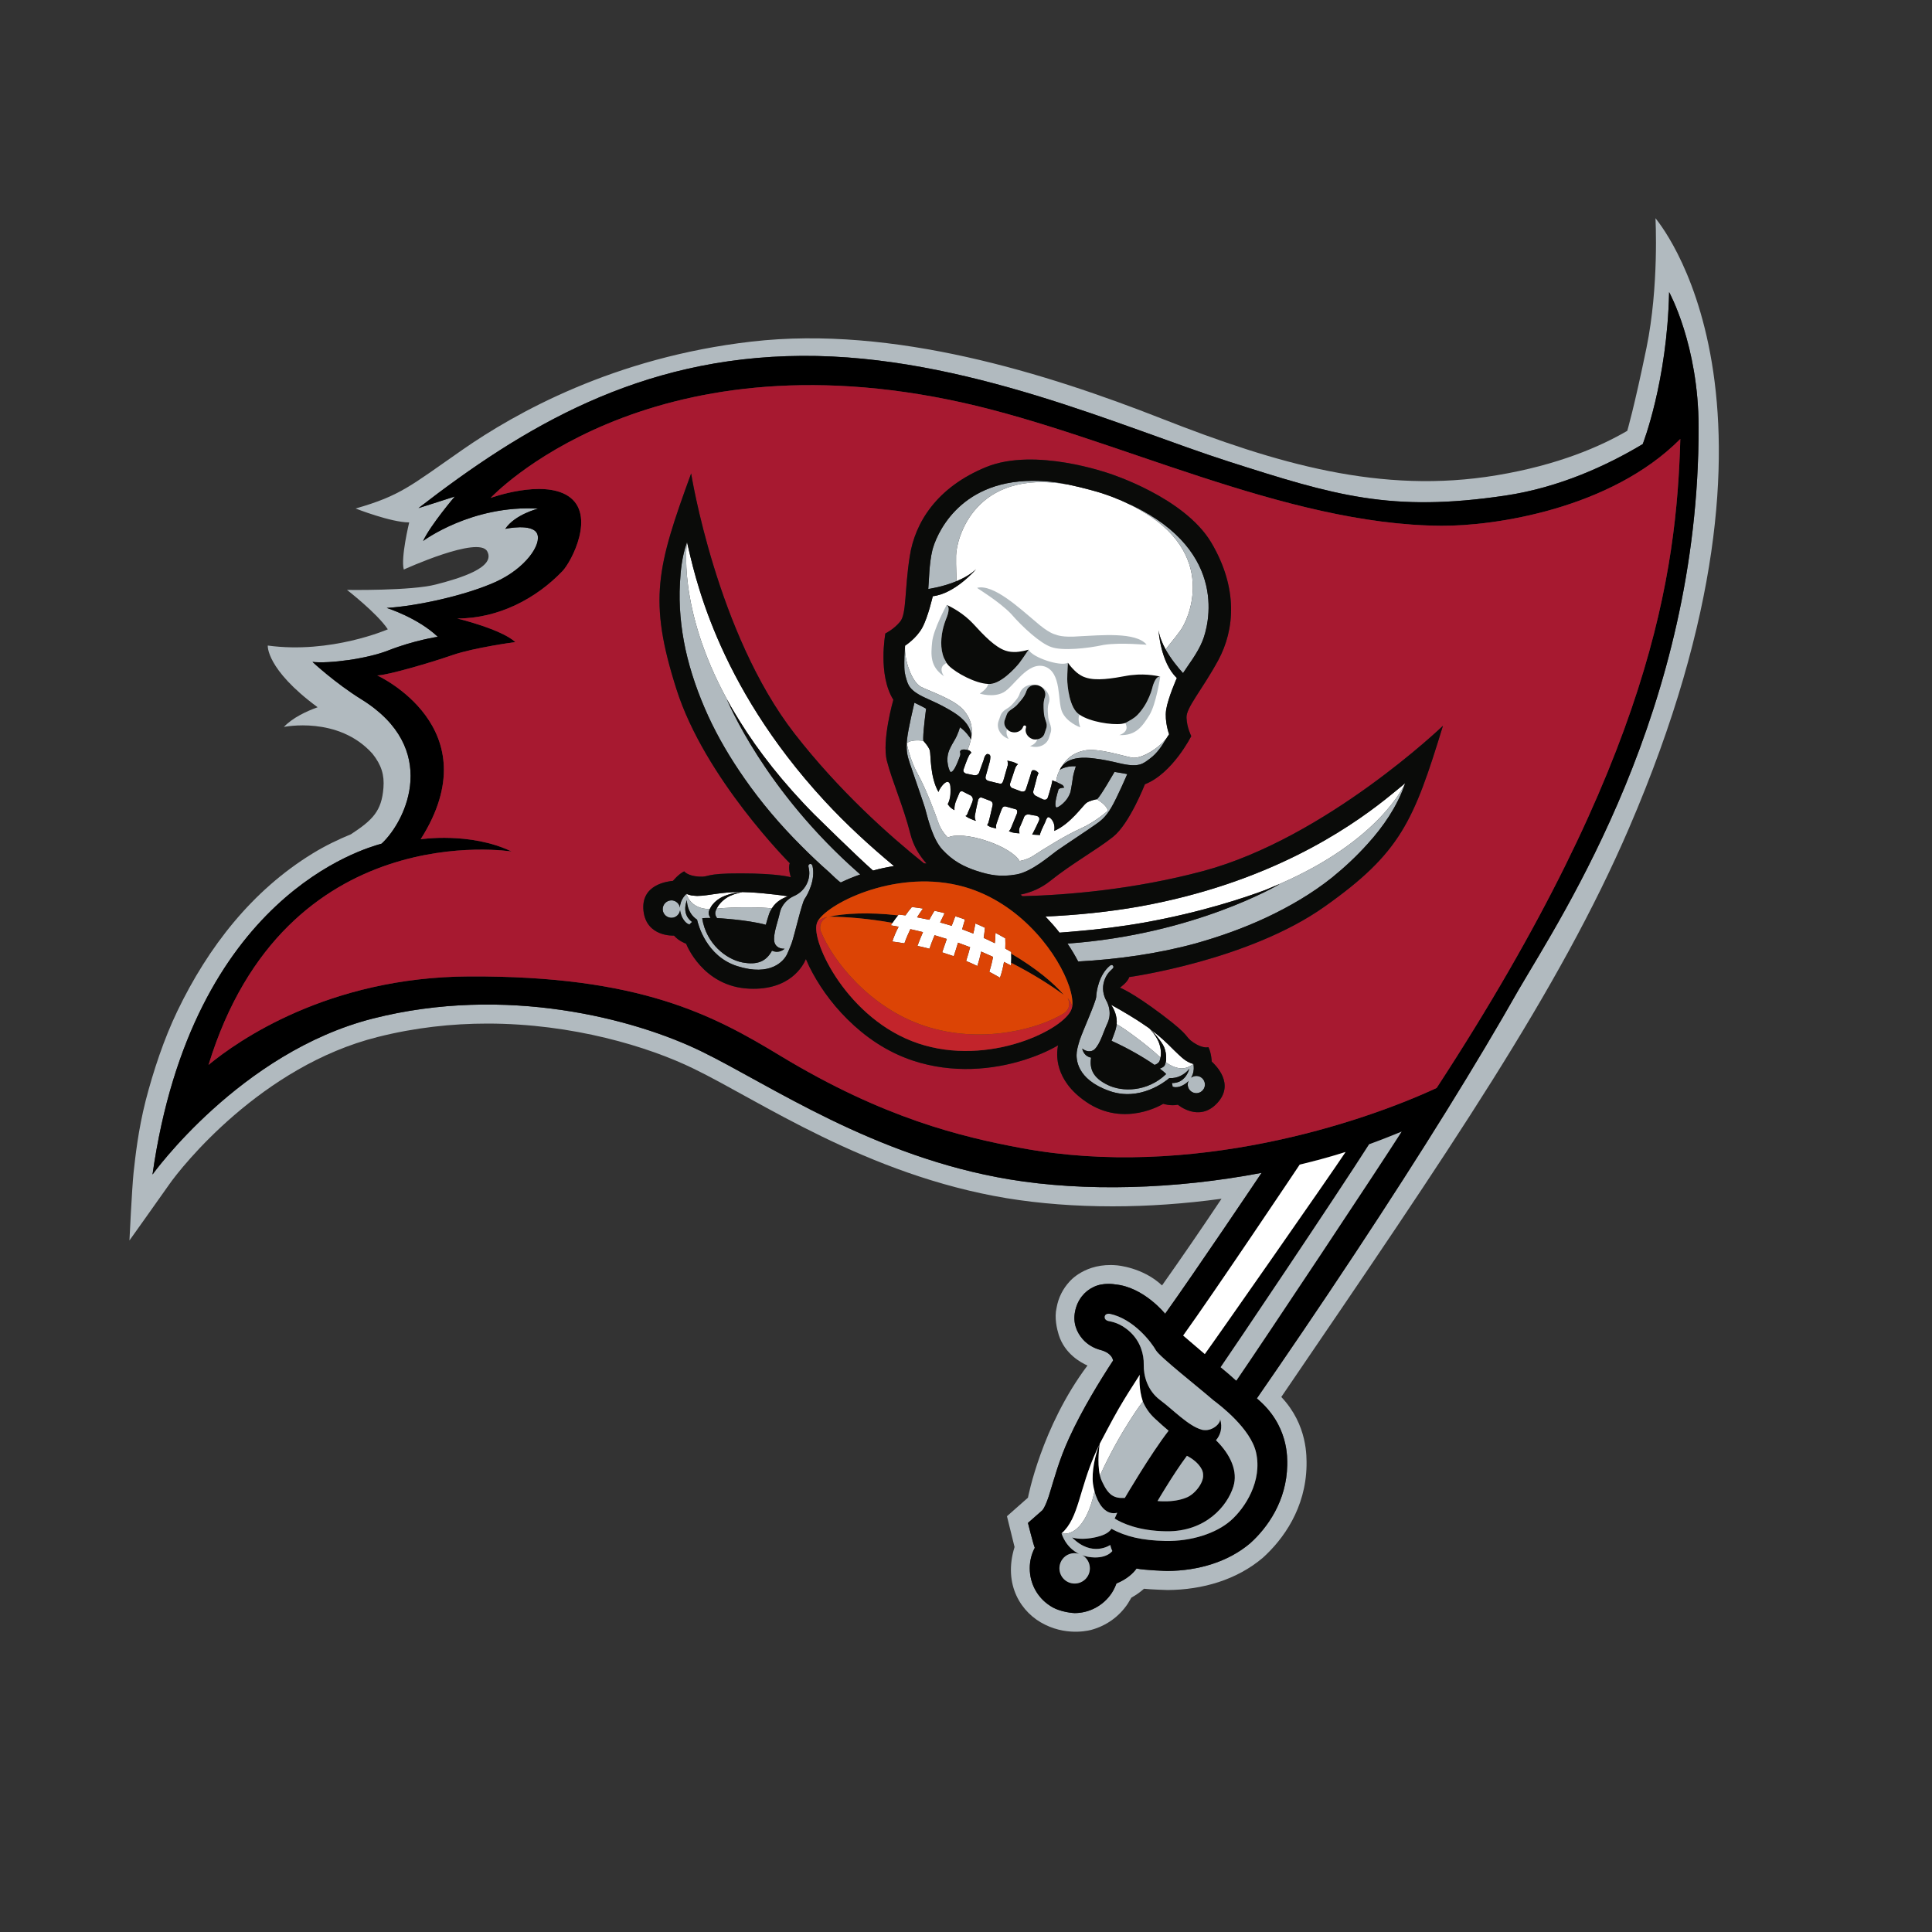 <?xml version="1.0" encoding="utf-8"?>
<svg xmlns="http://www.w3.org/2000/svg" fill="none" height="100%" overflow="visible" preserveAspectRatio="none" style="display: block;" viewBox="0 0 15 15" width="100%">
<rect x="0" y="0" width="15" height="15" fill="#333333" stroke="none"/>
<g id="Group">
<g id="Vector">
</g>
<g id="Group_2">
<path clip-rule="evenodd" d="M10.521 9.73C10.241 10.154 9.975 10.544 9.758 10.858C10.009 11.065 9.994 11.326 9.994 11.376C9.989 11.653 9.841 11.861 9.706 11.982C9.538 12.125 9.307 12.195 9.065 12.197C9.057 12.197 8.884 12.191 8.824 12.178C8.798 12.215 8.749 12.261 8.668 12.294C8.659 12.319 8.647 12.345 8.631 12.369C8.565 12.468 8.455 12.524 8.343 12.524C8.343 12.524 8.229 12.52 8.151 12.466C8.05 12.4 7.995 12.29 7.995 12.177V12.174C7.995 12.121 8.008 12.066 8.034 12.017C8.022 11.989 7.981 11.824 7.981 11.824L8.088 11.73C8.097 11.725 8.123 11.685 8.153 11.583C8.185 11.483 8.222 11.336 8.301 11.164C8.401 10.945 8.54 10.719 8.642 10.563C8.632 10.513 8.58 10.49 8.542 10.481C8.499 10.469 8.447 10.444 8.405 10.396C8.362 10.345 8.328 10.274 8.347 10.181C8.365 10.09 8.423 10.024 8.489 9.993V9.993C8.565 9.954 8.659 9.972 8.659 9.972C8.881 9.993 9.046 10.2 9.046 10.2C9.268 9.89 9.784 9.123 9.795 9.106C9.118 9.235 8.42 9.253 7.84 9.157C6.784 8.982 5.973 8.42 5.448 8.164C4.924 7.908 3.925 7.646 2.895 7.908C1.865 8.17 1.184 9.119 1.184 9.119C1.492 6.952 2.835 6.587 2.963 6.55C3.159 6.367 3.416 5.808 2.808 5.431C2.6 5.302 2.426 5.139 2.426 5.139C2.553 5.154 2.852 5.115 3.018 5.049C3.216 4.971 3.399 4.944 3.399 4.944C3.242 4.795 3.003 4.72 3.003 4.72C3.242 4.705 3.617 4.623 3.848 4.518C4.08 4.413 4.208 4.226 4.17 4.143C4.133 4.061 3.923 4.106 3.923 4.106C3.998 3.994 4.178 3.949 4.178 3.949C3.661 3.919 3.285 4.2 3.285 4.2C3.342 4.077 3.531 3.855 3.531 3.855C3.46 3.879 3.261 3.941 3.249 3.945C4.057 3.32 4.96 2.771 6.225 2.763C7.489 2.755 8.721 3.322 9.542 3.584C10.363 3.847 10.799 3.98 11.685 3.848C12.11 3.785 12.482 3.611 12.754 3.448C12.754 3.448 12.945 2.964 12.959 2.268C12.959 2.268 13.187 2.678 13.188 3.315C13.191 5.504 12.13 7.102 11.791 7.684C11.467 8.256 11.042 8.942 10.521 9.73ZM12.853 1.694C12.853 1.694 12.882 2.22 12.783 2.702C12.687 3.167 12.634 3.345 12.634 3.345C12.43 3.464 12.101 3.61 11.62 3.69C10.723 3.84 9.908 3.599 9.019 3.25C8.13 2.901 6.94 2.525 5.836 2.652C4.765 2.775 3.999 3.208 3.592 3.491C3.185 3.774 3.11 3.848 2.761 3.948C2.761 3.948 3.035 4.056 3.177 4.056C3.177 4.056 3.11 4.331 3.135 4.422C3.135 4.422 3.717 4.156 3.783 4.281C3.85 4.405 3.575 4.489 3.384 4.538C3.193 4.588 2.694 4.58 2.694 4.58C2.694 4.58 2.928 4.761 3.011 4.886C3.011 4.886 2.57 5.079 2.079 5.012C2.079 5.012 2.063 5.194 2.466 5.491C2.38 5.522 2.272 5.572 2.204 5.644C2.204 5.644 2.627 5.556 2.892 5.852C2.962 5.94 2.985 6.018 2.977 6.117C2.963 6.297 2.894 6.366 2.725 6.477C2.628 6.517 2.525 6.566 2.426 6.627C1.958 6.914 1.617 7.351 1.377 7.85C1.273 8.066 1.19 8.317 1.131 8.545C1.073 8.774 1.051 8.978 1.037 9.105C1.024 9.232 1.005 9.631 1.005 9.631C1.005 9.631 1.214 9.338 1.313 9.197C1.41 9.057 2.03 8.277 2.933 8.051C3.222 7.978 3.51 7.947 3.784 7.947C4.445 7.947 5.035 8.126 5.385 8.297C5.892 8.542 6.725 9.122 7.817 9.303C8.074 9.345 8.351 9.366 8.639 9.366C8.914 9.366 9.199 9.346 9.484 9.307C9.323 9.548 9.169 9.772 9.022 9.98C8.873 9.839 8.671 9.824 8.671 9.824C8.426 9.801 8.304 9.95 8.304 9.95C8.254 10.004 8.217 10.073 8.203 10.155C8.185 10.231 8.206 10.319 8.22 10.364C8.267 10.513 8.394 10.58 8.443 10.602C8.085 11.079 7.981 11.628 7.981 11.628L7.818 11.772L7.877 12.011C7.786 12.304 7.928 12.524 8.114 12.614C8.302 12.707 8.477 12.653 8.477 12.653C8.588 12.622 8.688 12.553 8.756 12.451C8.766 12.435 8.775 12.419 8.784 12.404C8.822 12.383 8.854 12.36 8.882 12.335C8.934 12.341 9.066 12.345 9.066 12.345C9.337 12.343 9.602 12.266 9.804 12.095C9.963 11.952 10.138 11.71 10.144 11.378C10.144 11.316 10.155 11.065 9.948 10.846C11.256 8.926 12.105 7.689 12.647 6.431C14.084 3.096 12.858 1.706 12.853 1.694Z" fill="#B1BABF" fill-rule="evenodd" id="Vector_2"/>
<path clip-rule="evenodd" d="M8.541 11.453C8.541 11.454 8.541 11.454 8.541 11.455C8.54 11.455 8.54 11.456 8.54 11.456C8.541 11.455 8.541 11.455 8.541 11.454C8.541 11.454 8.541 11.454 8.541 11.453ZM11.154 8.447C10.578 8.715 9.25 9.16 7.927 8.913C7.467 8.827 6.861 8.683 6.06 8.198C5.534 7.879 4.966 7.575 3.643 7.581C2.547 7.586 1.843 8.083 1.619 8.268C2.214 6.327 3.972 6.611 3.972 6.611C3.651 6.457 3.266 6.516 3.266 6.516C3.817 5.649 2.929 5.244 2.929 5.244C3.004 5.244 3.341 5.146 3.513 5.086C3.685 5.027 4.001 4.985 4.001 4.985C3.891 4.884 3.55 4.802 3.55 4.802C3.872 4.802 4.164 4.646 4.366 4.435C4.437 4.362 4.63 3.994 4.411 3.851C4.209 3.72 3.809 3.866 3.809 3.866C3.809 3.866 5.007 2.576 7.478 3.127C8.65 3.389 9.971 4.075 11.191 4.082C11.601 4.085 12.506 3.952 13.046 3.408C13.017 4.441 12.825 5.887 11.154 8.447ZM9.599 10.719C9.597 10.717 9.595 10.716 9.594 10.715C9.562 10.686 9.522 10.652 9.477 10.615C9.55 10.511 10.385 9.269 10.63 8.884C10.716 8.853 10.799 8.82 10.882 8.786C10.716 9.048 9.812 10.409 9.599 10.719ZM9.555 11.806C9.442 11.905 9.249 11.968 9.048 11.964C8.869 11.96 8.743 11.931 8.628 11.869C8.628 11.871 8.628 11.872 8.627 11.873C8.619 11.881 8.601 11.922 8.469 11.942C8.38 11.956 8.329 11.938 8.324 11.937C8.479 12.094 8.62 11.995 8.62 11.995C8.626 12.022 8.636 12.042 8.636 12.042C8.636 12.042 8.589 12.111 8.447 12.087C8.43 12.084 8.415 12.079 8.401 12.074C8.403 12.075 8.406 12.076 8.409 12.078C8.463 12.114 8.478 12.187 8.442 12.242C8.406 12.296 8.333 12.311 8.278 12.275C8.224 12.239 8.209 12.166 8.245 12.111C8.274 12.067 8.328 12.049 8.377 12.064C8.27 12.012 8.243 11.905 8.243 11.905C8.379 11.784 8.375 11.565 8.514 11.261C8.52 11.247 8.527 11.233 8.534 11.219C8.534 11.219 8.534 11.22 8.534 11.22C8.503 11.296 8.474 11.426 8.486 11.521C8.489 11.541 8.493 11.56 8.498 11.578V11.579C8.5 11.587 8.547 11.776 8.674 11.745C8.673 11.748 8.655 11.79 8.654 11.79C8.71 11.825 8.838 11.886 9.056 11.889C9.362 11.893 9.53 11.691 9.576 11.541C9.612 11.425 9.556 11.295 9.441 11.182C9.474 11.143 9.495 11.088 9.472 11.013C9.483 11.047 9.418 11.11 9.349 11.103C9.342 11.103 9.336 11.102 9.33 11.1C9.226 11.071 9.108 10.945 9.007 10.87C8.907 10.795 8.878 10.679 8.88 10.596C8.882 10.514 8.854 10.416 8.775 10.342C8.697 10.269 8.626 10.261 8.604 10.256C8.581 10.25 8.575 10.236 8.577 10.221C8.582 10.196 8.614 10.2 8.614 10.2C8.804 10.239 8.943 10.427 8.974 10.483C9.003 10.534 9.303 10.769 9.42 10.871C9.474 10.911 9.71 11.092 9.752 11.277C9.802 11.498 9.668 11.707 9.555 11.806ZM9.216 11.303C9.253 11.322 9.306 11.358 9.332 11.411C9.338 11.425 9.341 11.438 9.341 11.453C9.345 11.515 9.273 11.605 9.209 11.628C9.163 11.647 9.102 11.657 9.043 11.656C9.024 11.656 9.005 11.656 8.987 11.654C9.004 11.626 9.024 11.591 9.047 11.555C9.098 11.472 9.161 11.375 9.216 11.303ZM8.685 10.938C8.735 10.852 8.788 10.769 8.842 10.685C8.844 10.681 8.847 10.678 8.849 10.674C8.847 10.691 8.841 10.787 8.873 10.881C8.892 10.926 8.921 10.972 8.968 11.015C9.009 11.053 9.044 11.084 9.073 11.108C8.932 11.29 8.733 11.63 8.733 11.63C8.648 11.635 8.605 11.607 8.557 11.504C8.55 11.489 8.544 11.473 8.54 11.456V11.456C8.515 11.35 8.538 11.213 8.539 11.21C8.542 11.203 8.637 11.02 8.685 10.938ZM10.091 9.042C10.208 9.014 10.324 8.983 10.437 8.947C10.441 8.946 10.444 8.945 10.447 8.944C10.331 9.12 9.417 10.428 9.354 10.513C9.349 10.509 9.192 10.374 9.186 10.37C9.419 10.046 10.078 9.062 10.091 9.042ZM12.959 2.268C12.944 2.964 12.754 3.448 12.754 3.448C12.482 3.611 12.11 3.785 11.685 3.848C10.799 3.979 10.363 3.847 9.541 3.584C8.721 3.321 7.489 2.755 6.224 2.763C4.96 2.771 4.057 3.32 3.249 3.945C3.261 3.941 3.459 3.879 3.531 3.855C3.531 3.855 3.342 4.077 3.285 4.2C3.285 4.2 3.661 3.919 4.178 3.949C4.178 3.949 3.998 3.994 3.923 4.106C3.923 4.106 4.133 4.061 4.17 4.143C4.208 4.226 4.08 4.413 3.848 4.518C3.616 4.622 3.242 4.705 3.002 4.72C3.002 4.72 3.242 4.795 3.399 4.944C3.399 4.944 3.216 4.971 3.017 5.049C2.852 5.115 2.553 5.154 2.426 5.139C2.426 5.139 2.6 5.302 2.808 5.431C3.415 5.808 3.159 6.367 2.963 6.55C2.834 6.586 1.492 6.952 1.184 9.119C1.184 9.119 1.864 8.17 2.895 7.908C3.925 7.646 4.924 7.908 5.448 8.164C5.973 8.42 6.784 8.982 7.839 9.157C8.42 9.253 9.118 9.235 9.795 9.106C9.784 9.123 9.268 9.89 9.046 10.2C9.046 10.2 8.881 9.993 8.658 9.972C8.658 9.972 8.565 9.954 8.489 9.993V9.993C8.422 10.024 8.365 10.09 8.347 10.181C8.328 10.273 8.361 10.345 8.405 10.396C8.447 10.444 8.499 10.469 8.542 10.48C8.579 10.49 8.632 10.513 8.642 10.563C8.54 10.719 8.401 10.945 8.301 11.164C8.222 11.336 8.184 11.483 8.153 11.583C8.123 11.685 8.097 11.725 8.088 11.73L7.981 11.824C7.981 11.824 8.022 11.989 8.034 12.017C8.008 12.066 7.995 12.121 7.995 12.174V12.177C7.995 12.29 8.05 12.4 8.151 12.466C8.229 12.52 8.343 12.524 8.343 12.524C8.455 12.524 8.565 12.468 8.631 12.369C8.647 12.344 8.659 12.319 8.668 12.294C8.749 12.261 8.798 12.215 8.824 12.178C8.884 12.191 9.057 12.197 9.064 12.197C9.307 12.195 9.537 12.125 9.706 11.982C9.841 11.861 9.989 11.653 9.994 11.376C9.994 11.326 10.009 11.065 9.758 10.857C9.975 10.544 10.241 10.154 10.521 9.73C11.042 8.941 11.467 8.256 11.791 7.684C12.13 7.102 13.191 5.504 13.188 3.315C13.187 2.678 12.959 2.268 12.959 2.268ZM8.541 11.455C8.54 11.455 8.54 11.456 8.54 11.456C8.541 11.455 8.541 11.455 8.541 11.454C8.541 11.454 8.541 11.454 8.541 11.453C8.541 11.454 8.541 11.454 8.541 11.455Z" fill="black" fill-rule="evenodd" id="Vector_3"/>
<path clip-rule="evenodd" d="M10.284 7.039C9.693 7.458 8.767 7.586 8.767 7.586C8.756 7.626 8.695 7.668 8.695 7.668C8.695 7.668 8.79 7.703 9.022 7.878C9.255 8.053 9.192 8.044 9.266 8.095C9.34 8.144 9.382 8.13 9.382 8.13C9.405 8.175 9.408 8.242 9.408 8.242C9.439 8.271 9.59 8.416 9.449 8.566C9.308 8.716 9.145 8.577 9.145 8.577C9.087 8.589 9.031 8.57 9.031 8.57C9.031 8.57 8.729 8.76 8.43 8.553C8.186 8.385 8.2 8.185 8.215 8.116C8.132 8.164 8.044 8.2 7.953 8.229C7.709 8.306 7.396 8.337 7.086 8.234C6.882 8.166 6.714 8.047 6.581 7.915C6.447 7.783 6.349 7.637 6.284 7.506C6.275 7.486 6.266 7.466 6.257 7.446C6.236 7.497 6.134 7.69 5.818 7.676C5.454 7.661 5.327 7.327 5.327 7.327C5.327 7.327 5.271 7.308 5.233 7.264C5.233 7.264 5.019 7.277 4.996 7.072C4.974 6.867 5.183 6.843 5.225 6.839C5.225 6.839 5.267 6.787 5.312 6.765C5.312 6.765 5.338 6.801 5.427 6.806C5.516 6.811 5.461 6.78 5.752 6.781C6.043 6.781 6.14 6.811 6.14 6.811C6.14 6.811 6.116 6.74 6.132 6.702C6.132 6.702 5.471 6.041 5.252 5.351C5.032 4.66 5.1 4.404 5.366 3.676C5.366 3.676 5.563 4.916 6.169 5.696C6.515 6.141 6.904 6.487 7.174 6.703C7.18 6.703 7.187 6.704 7.193 6.704C7.135 6.639 7.091 6.564 7.069 6.478C7.015 6.264 6.927 6.066 6.886 5.908C6.845 5.749 6.936 5.433 6.936 5.433C6.814 5.239 6.874 4.918 6.874 4.918C6.874 4.918 6.939 4.887 6.989 4.826C7.039 4.765 7.022 4.585 7.063 4.321C7.103 4.056 7.275 3.782 7.657 3.626C8.037 3.471 8.607 3.675 8.612 3.676C8.617 3.678 9.194 3.86 9.404 4.212C9.614 4.567 9.586 4.889 9.459 5.125C9.331 5.36 9.209 5.493 9.212 5.572C9.215 5.651 9.249 5.715 9.249 5.715C9.249 5.715 9.103 6.006 8.889 6.089C8.889 6.089 8.77 6.395 8.642 6.497C8.514 6.599 8.324 6.703 8.152 6.841C8.084 6.895 8.006 6.929 7.923 6.946C7.929 6.95 7.934 6.954 7.939 6.958C8.285 6.949 8.802 6.907 9.344 6.762C10.297 6.505 11.203 5.635 11.203 5.635C10.976 6.376 10.875 6.621 10.284 7.039ZM11.191 4.082C9.971 4.075 8.65 3.389 7.478 3.127C5.007 2.576 3.809 3.866 3.809 3.866C3.809 3.866 4.209 3.72 4.411 3.851C4.63 3.994 4.437 4.362 4.366 4.435C4.164 4.646 3.872 4.802 3.55 4.802C3.55 4.802 3.891 4.884 4.001 4.985C4.001 4.985 3.685 5.027 3.513 5.086C3.341 5.146 3.004 5.244 2.929 5.244C2.929 5.244 3.817 5.649 3.266 6.516C3.266 6.516 3.651 6.457 3.972 6.611C3.972 6.611 2.214 6.327 1.619 8.268C1.843 8.083 2.547 7.586 3.643 7.581C4.966 7.575 5.534 7.879 6.06 8.198C6.861 8.683 7.467 8.827 7.927 8.913C9.25 9.16 10.578 8.715 11.154 8.447C12.825 5.887 13.017 4.441 13.046 3.408C12.506 3.952 11.601 4.085 11.191 4.082Z" fill="#A71930" fill-rule="evenodd" id="Vector_4"/>
<path clip-rule="evenodd" d="M8.534 11.219C8.534 11.219 8.534 11.22 8.534 11.22C8.503 11.296 8.474 11.426 8.486 11.521C8.489 11.541 8.493 11.56 8.498 11.578V11.579C8.426 11.906 8.288 11.912 8.252 11.907C8.246 11.906 8.242 11.905 8.242 11.905C8.379 11.784 8.375 11.565 8.514 11.261C8.52 11.247 8.527 11.233 8.534 11.219ZM8.849 10.674C8.847 10.691 8.841 10.787 8.873 10.881C8.873 10.881 8.697 11.111 8.54 11.456C8.543 11.45 8.541 11.453 8.54 11.455C8.54 11.455 8.54 11.456 8.54 11.456C8.515 11.35 8.538 11.213 8.538 11.21C8.542 11.203 8.637 11.02 8.685 10.938C8.735 10.852 8.788 10.768 8.842 10.685C8.844 10.681 8.847 10.678 8.849 10.674ZM10.447 8.944C10.331 9.12 9.417 10.428 9.354 10.513C9.349 10.509 9.192 10.374 9.186 10.369C9.419 10.046 10.078 9.062 10.091 9.042C10.208 9.014 10.324 8.983 10.437 8.947C10.441 8.946 10.444 8.945 10.447 8.944ZM8.933 7.992C8.933 7.992 8.985 8.033 8.989 8.036C9.008 8.051 9.05 8.089 9.069 8.108C9.085 8.124 9.101 8.14 9.116 8.155C9.128 8.167 9.176 8.212 9.192 8.224C9.204 8.233 9.216 8.241 9.229 8.247C9.241 8.253 9.253 8.258 9.266 8.261L9.265 8.262C9.238 8.281 9.207 8.295 9.174 8.295C9.162 8.295 9.15 8.293 9.139 8.29C9.123 8.286 9.108 8.281 9.094 8.273C9.085 8.269 9.076 8.264 9.067 8.258C9.062 8.254 9.057 8.251 9.052 8.247C9.051 8.246 9.051 8.246 9.051 8.246C9.053 8.239 9.054 8.232 9.054 8.223C9.056 8.194 9.05 8.159 9.039 8.132C9.02 8.083 8.935 7.993 8.933 7.992ZM8.626 7.801C8.63 7.803 8.634 7.805 8.639 7.808C8.659 7.819 8.68 7.831 8.701 7.843C8.744 7.868 8.787 7.894 8.829 7.921C8.859 7.94 8.888 7.96 8.917 7.98C8.921 7.983 8.925 7.986 8.929 7.989C8.957 8.02 8.986 8.061 8.999 8.098C9.015 8.142 9.016 8.182 9.01 8.211C8.918 8.122 8.725 7.98 8.67 7.952C8.675 7.887 8.649 7.833 8.626 7.801ZM7.08 7.042C7.109 7.045 7.138 7.05 7.166 7.054C7.15 7.076 7.134 7.099 7.12 7.122C7.151 7.128 7.183 7.134 7.215 7.141C7.228 7.117 7.241 7.094 7.255 7.071C7.282 7.077 7.308 7.083 7.334 7.09C7.322 7.114 7.311 7.138 7.299 7.162C7.329 7.17 7.359 7.179 7.389 7.188C7.398 7.163 7.408 7.138 7.417 7.114C7.443 7.121 7.468 7.13 7.492 7.139C7.485 7.164 7.478 7.189 7.47 7.215C7.5 7.226 7.529 7.237 7.557 7.248C7.563 7.222 7.568 7.196 7.573 7.17C7.598 7.18 7.622 7.191 7.647 7.203C7.645 7.229 7.641 7.256 7.637 7.282C7.667 7.296 7.696 7.309 7.724 7.323C7.727 7.297 7.728 7.27 7.729 7.243C7.754 7.256 7.779 7.27 7.805 7.285C7.806 7.312 7.806 7.339 7.805 7.365C7.821 7.374 7.836 7.382 7.851 7.391C7.851 7.395 7.851 7.399 7.851 7.404C7.852 7.427 7.852 7.451 7.85 7.475C7.85 7.482 7.85 7.489 7.849 7.496C7.831 7.486 7.813 7.477 7.795 7.468C7.788 7.51 7.778 7.551 7.764 7.591C7.737 7.575 7.709 7.56 7.681 7.545C7.693 7.507 7.703 7.468 7.71 7.429C7.68 7.415 7.649 7.402 7.618 7.388C7.61 7.426 7.6 7.463 7.588 7.5C7.559 7.486 7.53 7.473 7.501 7.461C7.512 7.426 7.523 7.39 7.532 7.354C7.501 7.342 7.47 7.331 7.438 7.319C7.428 7.354 7.416 7.389 7.405 7.424C7.375 7.414 7.345 7.404 7.315 7.394C7.327 7.359 7.339 7.324 7.351 7.29C7.319 7.28 7.287 7.271 7.256 7.261C7.242 7.296 7.228 7.33 7.216 7.366C7.185 7.358 7.154 7.35 7.123 7.344C7.136 7.307 7.151 7.272 7.166 7.237C7.133 7.229 7.101 7.221 7.068 7.214C7.051 7.25 7.035 7.286 7.022 7.324C6.991 7.319 6.959 7.314 6.928 7.31C6.941 7.27 6.957 7.232 6.977 7.195C6.956 7.191 6.936 7.188 6.916 7.184C6.921 7.178 6.925 7.171 6.929 7.165C6.943 7.145 6.957 7.126 6.972 7.107C6.974 7.105 6.976 7.103 6.977 7.1C6.995 7.103 7.012 7.105 7.03 7.107C7.045 7.085 7.062 7.063 7.08 7.042ZM10.91 6.08C10.905 6.091 10.717 6.524 9.933 6.864C9.898 6.879 9.863 6.894 9.826 6.909C9.666 6.969 9.331 7.082 8.887 7.162C8.708 7.194 8.527 7.216 8.345 7.232C8.331 7.233 8.226 7.241 8.226 7.241C8.193 7.198 8.156 7.157 8.117 7.116C8.357 7.105 8.604 7.081 8.847 7.038C9.846 6.858 10.46 6.44 10.755 6.207C10.781 6.186 10.805 6.167 10.827 6.149C10.877 6.108 10.909 6.082 10.91 6.08ZM5.731 6.926C5.74 6.926 5.758 6.926 5.756 6.927C5.71 6.929 5.636 6.946 5.589 6.974C5.589 6.974 5.589 6.975 5.588 6.975C5.561 6.991 5.533 7.017 5.518 7.044C5.517 7.046 5.512 7.056 5.51 7.058C5.358 7.058 5.33 6.942 5.33 6.94C5.342 6.946 5.355 6.949 5.368 6.952L5.379 6.953C5.389 6.955 5.4 6.955 5.412 6.956C5.459 6.956 5.507 6.947 5.558 6.94C5.615 6.932 5.673 6.926 5.731 6.926ZM5.763 6.926C5.783 6.927 5.803 6.927 5.823 6.928C5.855 6.93 5.886 6.932 5.918 6.935C5.981 6.941 6.055 6.949 6.118 6.959C6.08 6.972 6.028 6.996 5.993 7.052C5.993 7.052 5.992 7.053 5.992 7.053C5.931 7.043 5.691 7.04 5.564 7.055C5.577 7.028 5.602 6.996 5.641 6.971C5.674 6.949 5.722 6.934 5.763 6.926ZM5.334 4.209C5.389 4.439 5.551 5.296 6.402 6.218C6.57 6.4 6.754 6.569 6.941 6.724C6.885 6.733 6.83 6.745 6.778 6.759C6.648 6.644 6.345 6.346 6.33 6.33L6.329 6.33C6.076 6.075 5.887 5.83 5.745 5.602C5.715 5.554 5.692 5.514 5.674 5.484L5.646 5.433C5.253 4.715 5.334 4.209 5.334 4.209ZM7.04 5.77C7.08 5.736 7.169 5.752 7.169 5.752C7.169 5.752 7.209 5.794 7.219 5.826C7.228 5.858 7.219 6.031 7.287 6.15V6.147C7.287 6.147 7.29 6.135 7.305 6.113C7.32 6.091 7.348 6.061 7.365 6.073C7.382 6.085 7.38 6.119 7.379 6.156C7.379 6.192 7.367 6.231 7.358 6.242C7.358 6.242 7.372 6.271 7.41 6.29C7.41 6.29 7.409 6.276 7.412 6.256C7.418 6.221 7.435 6.192 7.447 6.16C7.45 6.149 7.461 6.138 7.477 6.146C7.477 6.146 7.509 6.163 7.538 6.177C7.541 6.18 7.561 6.195 7.55 6.223C7.55 6.224 7.55 6.224 7.549 6.225C7.549 6.227 7.548 6.228 7.548 6.229C7.537 6.256 7.528 6.28 7.515 6.308C7.515 6.308 7.508 6.334 7.495 6.335C7.495 6.335 7.519 6.351 7.53 6.355C7.546 6.362 7.567 6.371 7.577 6.373C7.577 6.373 7.566 6.357 7.569 6.333C7.575 6.298 7.585 6.251 7.594 6.212C7.597 6.203 7.605 6.187 7.624 6.193C7.646 6.202 7.668 6.21 7.69 6.218C7.708 6.226 7.708 6.244 7.707 6.25C7.697 6.294 7.686 6.346 7.674 6.387C7.671 6.394 7.667 6.403 7.664 6.406C7.664 6.406 7.684 6.42 7.697 6.423C7.71 6.427 7.735 6.432 7.735 6.432C7.735 6.432 7.73 6.415 7.736 6.397C7.736 6.397 7.736 6.396 7.736 6.396C7.746 6.368 7.756 6.34 7.766 6.312C7.768 6.305 7.775 6.289 7.779 6.279C7.781 6.273 7.79 6.257 7.809 6.261C7.835 6.269 7.86 6.276 7.886 6.283C7.906 6.288 7.895 6.318 7.895 6.318C7.895 6.318 7.867 6.386 7.849 6.43C7.849 6.43 7.843 6.445 7.833 6.453C7.833 6.453 7.85 6.461 7.864 6.464C7.892 6.47 7.909 6.469 7.916 6.47C7.916 6.47 7.907 6.448 7.917 6.423C7.918 6.422 7.918 6.421 7.919 6.42C7.927 6.4 7.936 6.38 7.944 6.36C7.947 6.354 7.949 6.349 7.951 6.343C7.954 6.334 7.968 6.32 7.99 6.324C7.991 6.324 7.992 6.324 7.992 6.324C8.01 6.328 8.028 6.331 8.046 6.334C8.046 6.334 8.079 6.34 8.067 6.371C8.051 6.407 8.033 6.443 8.014 6.479C8.034 6.481 8.054 6.482 8.075 6.483C8.075 6.483 8.072 6.481 8.081 6.458C8.089 6.436 8.113 6.388 8.116 6.381C8.118 6.374 8.127 6.346 8.139 6.344C8.151 6.343 8.197 6.38 8.185 6.451C8.311 6.397 8.408 6.253 8.434 6.234C8.458 6.217 8.504 6.207 8.516 6.205C8.535 6.217 8.592 6.252 8.602 6.294C8.602 6.294 8.506 6.381 8.389 6.433C8.272 6.485 8.094 6.597 8.024 6.643C7.998 6.661 7.962 6.676 7.916 6.685C7.888 6.634 7.789 6.571 7.662 6.529C7.53 6.484 7.409 6.476 7.359 6.503C7.323 6.466 7.301 6.429 7.289 6.397C7.262 6.317 7.188 6.121 7.125 6.009C7.063 5.897 7.04 5.77 7.04 5.77ZM7.423 4.313C7.426 4.181 7.565 3.638 8.288 3.761C8.422 3.789 8.529 3.821 8.557 3.83C8.56 3.831 8.562 3.832 8.565 3.833C8.579 3.837 8.597 3.844 8.62 3.852C8.627 3.854 8.633 3.857 8.641 3.86C8.65 3.863 8.66 3.867 8.67 3.872C8.684 3.877 8.699 3.883 8.714 3.89C8.729 3.897 8.744 3.904 8.761 3.912C8.796 3.929 8.834 3.949 8.872 3.972C8.875 3.974 8.879 3.976 8.883 3.978C8.884 3.979 8.885 3.979 8.886 3.98C9.18 4.159 9.261 4.378 9.261 4.559C9.261 4.718 9.199 4.848 9.164 4.896C9.116 4.963 9.073 5.009 9.05 5.043C9.024 4.995 9.003 4.944 8.995 4.894L8.995 4.894L8.995 4.894C8.996 4.909 9.013 5.14 9.131 5.258L9.137 5.264C9.137 5.264 9.069 5.417 9.054 5.51C9.04 5.603 9.077 5.701 9.077 5.701C9.077 5.701 9.067 5.715 9.054 5.736C8.982 5.821 8.856 5.894 8.788 5.882C8.711 5.868 8.525 5.805 8.418 5.827C8.33 5.845 8.277 5.895 8.248 5.945C8.248 5.945 8.248 5.945 8.248 5.945C8.24 5.954 8.233 5.965 8.228 5.977C8.228 5.977 8.205 6.017 8.199 6.07C8.183 6.063 8.169 6.058 8.169 6.058C8.17 6.061 8.17 6.065 8.169 6.069C8.168 6.077 8.164 6.089 8.164 6.091C8.163 6.094 8.163 6.096 8.163 6.097C8.161 6.104 8.159 6.111 8.157 6.118C8.15 6.144 8.144 6.165 8.136 6.19C8.135 6.191 8.135 6.191 8.135 6.192C8.126 6.216 8.102 6.208 8.102 6.208C8.102 6.208 8.099 6.207 8.099 6.207C8.081 6.199 8.062 6.189 8.042 6.179C8.042 6.179 8.019 6.168 8.022 6.144C8.022 6.143 8.022 6.143 8.022 6.142C8.023 6.141 8.022 6.14 8.023 6.14C8.024 6.138 8.024 6.135 8.025 6.133C8.031 6.11 8.045 6.061 8.047 6.05C8.049 6.036 8.058 6.012 8.063 6.002C8.06 5.998 8.05 5.988 8.042 5.984C8.034 5.98 8.027 5.979 8.016 5.98C8.013 5.983 8.006 5.993 8.006 5.998C8.006 6.001 7.998 6.027 7.989 6.055C7.98 6.083 7.969 6.114 7.965 6.128C7.96 6.143 7.949 6.146 7.94 6.146C7.934 6.146 7.929 6.145 7.927 6.144L7.926 6.144C7.909 6.137 7.885 6.128 7.865 6.121C7.864 6.121 7.863 6.12 7.862 6.12C7.839 6.111 7.841 6.092 7.842 6.084C7.852 6.054 7.865 6.017 7.874 5.988C7.876 5.981 7.879 5.974 7.881 5.967C7.881 5.967 7.881 5.966 7.881 5.966C7.882 5.963 7.891 5.941 7.904 5.934C7.895 5.928 7.878 5.921 7.865 5.916C7.85 5.911 7.822 5.906 7.821 5.906C7.825 5.916 7.826 5.933 7.824 5.942C7.821 5.953 7.79 6.06 7.789 6.064C7.787 6.068 7.782 6.081 7.774 6.084C7.765 6.087 7.743 6.079 7.743 6.079C7.741 6.079 7.74 6.079 7.739 6.079C7.719 6.073 7.692 6.068 7.674 6.063C7.674 6.063 7.644 6.055 7.653 6.027C7.653 6.027 7.673 5.956 7.682 5.922C7.682 5.921 7.683 5.92 7.683 5.919C7.684 5.916 7.688 5.902 7.689 5.88C7.691 5.859 7.676 5.854 7.666 5.854C7.656 5.854 7.644 5.872 7.642 5.883C7.639 5.894 7.633 5.913 7.633 5.913L7.632 5.915C7.631 5.917 7.63 5.918 7.63 5.92C7.62 5.948 7.611 5.97 7.602 5.998C7.593 6.022 7.569 6.02 7.564 6.019L7.563 6.019C7.541 6.014 7.52 6.01 7.5 6.006C7.5 6.006 7.498 6.006 7.498 6.005C7.498 6.005 7.473 5.997 7.481 5.973C7.481 5.972 7.481 5.971 7.482 5.971C7.491 5.946 7.498 5.925 7.508 5.9C7.511 5.893 7.521 5.869 7.527 5.86C7.533 5.851 7.541 5.845 7.541 5.845C7.541 5.84 7.533 5.829 7.518 5.824C7.516 5.824 7.514 5.823 7.512 5.823C7.521 5.8 7.532 5.77 7.537 5.744C7.554 5.682 7.552 5.594 7.48 5.512C7.407 5.429 7.221 5.368 7.151 5.333C7.082 5.298 7.019 5.129 7.027 5.013C7.027 5.013 7.115 4.957 7.16 4.874C7.205 4.792 7.242 4.629 7.242 4.629C7.411 4.61 7.569 4.43 7.578 4.419C7.537 4.459 7.482 4.489 7.425 4.513C7.428 4.474 7.421 4.409 7.423 4.313Z" fill="white" fill-rule="evenodd" id="Vector_5"/>
<path clip-rule="evenodd" d="M8.577 10.221C8.582 10.196 8.614 10.2 8.614 10.2C8.804 10.239 8.943 10.427 8.974 10.483C9.003 10.534 9.303 10.769 9.42 10.871C9.474 10.911 9.71 11.092 9.752 11.277C9.802 11.498 9.668 11.707 9.555 11.806C9.442 11.905 9.249 11.968 9.048 11.964C8.868 11.96 8.742 11.931 8.628 11.869C8.628 11.871 8.628 11.872 8.627 11.873C8.618 11.881 8.6 11.922 8.469 11.942C8.38 11.956 8.329 11.938 8.324 11.937C8.479 12.094 8.62 11.995 8.62 11.995C8.626 12.022 8.636 12.042 8.636 12.042C8.636 12.042 8.589 12.111 8.447 12.087C8.43 12.084 8.415 12.079 8.401 12.074C8.403 12.075 8.406 12.076 8.409 12.078C8.463 12.114 8.478 12.188 8.442 12.242C8.406 12.296 8.333 12.311 8.278 12.275C8.224 12.239 8.209 12.166 8.245 12.111C8.274 12.067 8.328 12.049 8.377 12.064C8.27 12.012 8.242 11.905 8.242 11.905C8.242 11.905 8.246 11.906 8.252 11.907C8.288 11.912 8.426 11.906 8.498 11.579C8.5 11.587 8.547 11.776 8.674 11.745C8.673 11.748 8.655 11.79 8.654 11.79C8.71 11.825 8.838 11.886 9.056 11.889C9.362 11.893 9.53 11.691 9.576 11.541C9.612 11.425 9.556 11.295 9.441 11.182C9.474 11.143 9.495 11.088 9.472 11.013C9.483 11.047 9.417 11.11 9.349 11.103C9.342 11.103 9.336 11.102 9.33 11.1C9.226 11.071 9.108 10.945 9.007 10.87C8.907 10.795 8.878 10.679 8.88 10.596C8.882 10.514 8.854 10.416 8.775 10.342C8.697 10.269 8.626 10.261 8.604 10.256C8.581 10.249 8.575 10.236 8.577 10.221ZM9.215 11.303C9.253 11.322 9.306 11.358 9.332 11.411C9.338 11.425 9.341 11.438 9.341 11.453C9.345 11.515 9.273 11.605 9.209 11.628C9.163 11.647 9.102 11.657 9.043 11.656C9.024 11.656 9.005 11.656 8.987 11.654C9.004 11.626 9.024 11.591 9.047 11.555C9.098 11.472 9.161 11.375 9.215 11.303ZM8.873 10.881C8.892 10.926 8.921 10.972 8.968 11.015C9.009 11.053 9.044 11.084 9.073 11.108C8.932 11.29 8.733 11.63 8.733 11.63C8.647 11.635 8.605 11.607 8.557 11.504C8.55 11.489 8.544 11.473 8.54 11.456C8.697 11.112 8.873 10.881 8.873 10.881ZM10.882 8.786C10.716 9.048 9.812 10.409 9.599 10.719C9.597 10.717 9.595 10.716 9.593 10.715C9.562 10.686 9.522 10.652 9.477 10.615C9.55 10.511 10.385 9.269 10.63 8.884C10.716 8.853 10.799 8.82 10.882 8.786ZM8.618 7.497C8.618 7.497 8.633 7.486 8.641 7.498C8.647 7.504 8.647 7.513 8.637 7.522C8.628 7.532 8.594 7.554 8.574 7.613C8.554 7.672 8.567 7.729 8.59 7.77C8.611 7.808 8.62 7.854 8.613 7.898C8.61 7.913 8.605 7.929 8.599 7.943C8.583 7.978 8.57 8.014 8.555 8.05C8.539 8.089 8.521 8.125 8.498 8.147C8.472 8.171 8.431 8.164 8.405 8.143C8.404 8.142 8.403 8.142 8.402 8.141C8.413 8.187 8.441 8.205 8.471 8.212C8.457 8.303 8.49 8.37 8.6 8.424C8.712 8.479 8.908 8.479 9.054 8.339C9.039 8.323 9.022 8.311 9.005 8.297C9.005 8.297 9.004 8.297 9.004 8.297C9.015 8.293 9.03 8.287 9.039 8.276C9.045 8.269 9.048 8.258 9.051 8.246L9.052 8.247C9.057 8.251 9.062 8.254 9.067 8.258C9.076 8.264 9.085 8.269 9.094 8.273C9.108 8.281 9.123 8.286 9.139 8.29C9.15 8.293 9.162 8.295 9.174 8.295C9.207 8.295 9.238 8.282 9.265 8.262C9.265 8.261 9.266 8.261 9.266 8.261C9.266 8.261 9.268 8.277 9.268 8.281C9.27 8.302 9.267 8.335 9.248 8.367C9.268 8.352 9.296 8.349 9.32 8.362C9.352 8.379 9.365 8.42 9.347 8.452C9.329 8.485 9.289 8.497 9.256 8.479C9.225 8.462 9.213 8.424 9.228 8.392C9.223 8.398 9.218 8.403 9.212 8.408C9.173 8.438 9.143 8.442 9.124 8.441C9.111 8.44 9.103 8.436 9.103 8.436C9.103 8.436 9.104 8.428 9.1 8.414C9.1 8.412 9.1 8.41 9.099 8.408C9.104 8.409 9.112 8.409 9.123 8.407C9.155 8.403 9.208 8.382 9.234 8.298C9.234 8.298 9.228 8.306 9.217 8.317C9.193 8.34 9.145 8.375 9.079 8.37C9.047 8.397 8.85 8.554 8.613 8.47C8.355 8.379 8.353 8.22 8.36 8.168C8.364 8.134 8.382 8.078 8.383 8.075C8.404 8.01 8.511 7.774 8.511 7.738C8.512 7.701 8.531 7.568 8.618 7.497ZM8.67 7.952C8.725 7.98 8.918 8.122 9.01 8.211C9.007 8.226 9.003 8.239 8.998 8.246C8.988 8.258 8.975 8.264 8.964 8.268C8.883 8.212 8.76 8.14 8.63 8.081C8.638 8.061 8.647 8.036 8.658 8.005C8.665 7.986 8.67 7.952 8.67 7.952ZM6.289 6.708C6.302 6.704 6.308 6.722 6.308 6.722C6.334 6.831 6.269 6.949 6.248 6.978C6.226 7.007 6.169 7.26 6.146 7.324C6.146 7.324 6.12 7.391 6.109 7.412C6.086 7.459 5.985 7.584 5.724 7.501C5.485 7.425 5.421 7.181 5.412 7.14C5.331 7.088 5.333 6.989 5.333 6.989C5.293 7.098 5.359 7.148 5.374 7.158C5.373 7.157 5.359 7.172 5.357 7.173C5.357 7.174 5.354 7.178 5.354 7.178C5.354 7.178 5.33 7.174 5.309 7.143C5.3 7.131 5.291 7.114 5.285 7.09C5.282 7.082 5.281 7.074 5.28 7.066C5.28 7.067 5.28 7.067 5.28 7.068C5.274 7.105 5.24 7.131 5.203 7.125C5.166 7.12 5.14 7.085 5.146 7.048C5.152 7.011 5.186 6.986 5.223 6.991C5.252 6.996 5.274 7.018 5.279 7.046C5.281 6.979 5.33 6.94 5.33 6.94C5.33 6.942 5.358 7.058 5.51 7.058C5.505 7.069 5.502 7.08 5.502 7.088C5.502 7.103 5.51 7.117 5.517 7.127L5.51 7.127C5.493 7.127 5.452 7.127 5.452 7.131C5.484 7.33 5.64 7.448 5.763 7.472C5.883 7.495 5.95 7.462 5.993 7.381C6.021 7.393 6.056 7.396 6.092 7.366C6.039 7.368 6.016 7.336 6.012 7.312C6.001 7.251 6.039 7.159 6.054 7.089C6.069 7.018 6.122 6.975 6.166 6.956C6.209 6.937 6.253 6.899 6.273 6.84C6.292 6.782 6.279 6.743 6.277 6.73C6.274 6.717 6.28 6.71 6.289 6.708ZM10.91 6.08C10.91 6.08 10.905 6.094 10.905 6.094C10.847 6.262 10.739 6.419 10.62 6.55C10.534 6.646 10.441 6.733 10.341 6.814C10.187 6.937 10.013 7.038 9.835 7.122C9.658 7.205 9.473 7.271 9.285 7.324C8.99 7.405 8.679 7.448 8.371 7.465C8.348 7.42 8.32 7.373 8.288 7.326C9.277 7.255 9.928 6.868 9.928 6.868L9.933 6.864C10.717 6.524 10.905 6.091 10.91 6.08ZM5.564 7.055C5.691 7.04 5.931 7.043 5.992 7.053C5.992 7.053 5.993 7.052 5.993 7.052C5.984 7.067 5.975 7.083 5.969 7.103C5.959 7.134 5.951 7.16 5.946 7.18C5.799 7.14 5.567 7.128 5.567 7.128C5.56 7.118 5.553 7.105 5.553 7.09C5.553 7.081 5.557 7.068 5.564 7.055ZM5.334 4.209C5.334 4.209 5.253 4.715 5.646 5.433L5.644 5.431L5.643 5.429C5.643 5.429 5.923 6.121 6.657 6.77L6.679 6.79C6.625 6.808 6.575 6.829 6.529 6.851C6.521 6.854 6.447 6.78 6.438 6.772C6.364 6.707 6.292 6.639 6.223 6.57C6.06 6.407 5.91 6.231 5.778 6.042C5.672 5.889 5.576 5.728 5.498 5.558C5.422 5.392 5.361 5.219 5.322 5.041C5.286 4.873 5.27 4.7 5.279 4.528C5.284 4.426 5.296 4.32 5.329 4.224L5.334 4.209ZM7.1 5.456C7.1 5.456 7.169 5.489 7.19 5.502C7.19 5.502 7.19 5.503 7.19 5.504C7.187 5.523 7.169 5.661 7.168 5.727C7.168 5.737 7.168 5.746 7.169 5.752C7.169 5.752 7.08 5.737 7.04 5.77C7.04 5.77 7.063 5.897 7.125 6.009C7.188 6.121 7.262 6.317 7.29 6.397C7.301 6.429 7.323 6.466 7.359 6.503C7.409 6.476 7.53 6.484 7.662 6.529C7.789 6.571 7.888 6.634 7.916 6.685C7.962 6.676 7.998 6.661 8.024 6.643C8.094 6.597 8.272 6.485 8.389 6.433C8.506 6.382 8.602 6.294 8.602 6.294C8.592 6.252 8.535 6.217 8.516 6.205C8.518 6.205 8.518 6.205 8.518 6.205C8.551 6.172 8.64 6.014 8.652 5.995C8.652 5.993 8.653 5.993 8.653 5.993C8.677 5.996 8.752 6.01 8.752 6.01C8.752 6.01 8.674 6.192 8.628 6.27C8.582 6.348 8.544 6.375 8.499 6.406C8.455 6.438 8.256 6.569 8.204 6.606C8.152 6.643 8.012 6.768 7.891 6.79C7.83 6.8 7.778 6.802 7.729 6.796C7.679 6.79 7.632 6.778 7.582 6.761C7.582 6.761 7.582 6.761 7.581 6.761C7.581 6.761 7.581 6.761 7.58 6.761C7.481 6.727 7.401 6.687 7.317 6.597C7.244 6.518 7.207 6.367 7.186 6.29C7.183 6.279 7.181 6.269 7.178 6.262C7.159 6.201 7.08 5.977 7.063 5.924C7.046 5.872 7.032 5.828 7.043 5.738C7.052 5.654 7.094 5.48 7.099 5.458C7.1 5.457 7.1 5.456 7.1 5.456ZM8.228 5.977C8.228 5.977 8.273 5.945 8.353 5.949C8.353 5.949 8.353 5.95 8.353 5.95L8.353 5.95C8.351 5.956 8.333 6.006 8.328 6.05C8.325 6.077 8.312 6.146 8.312 6.146C8.288 6.228 8.209 6.274 8.202 6.269C8.194 6.264 8.183 6.244 8.218 6.13C8.218 6.125 8.237 6.118 8.241 6.118C8.248 6.117 8.255 6.116 8.263 6.115C8.263 6.115 8.261 6.11 8.253 6.099C8.25 6.094 8.241 6.091 8.236 6.088C8.23 6.084 8.199 6.071 8.199 6.07C8.204 6.022 8.224 5.984 8.227 5.978L8.228 5.977ZM7.027 5.013C7.019 5.129 7.082 5.298 7.151 5.333C7.221 5.368 7.407 5.429 7.48 5.512C7.552 5.595 7.554 5.682 7.537 5.744C7.532 5.77 7.521 5.801 7.512 5.823C7.507 5.821 7.502 5.821 7.497 5.82C7.482 5.818 7.459 5.817 7.454 5.835C7.454 5.836 7.453 5.836 7.453 5.836C7.456 5.844 7.457 5.854 7.456 5.859C7.455 5.865 7.453 5.87 7.452 5.873C7.412 5.985 7.391 5.995 7.381 5.994C7.373 5.993 7.337 5.909 7.368 5.829C7.368 5.829 7.368 5.828 7.368 5.828C7.384 5.792 7.399 5.766 7.413 5.743C7.438 5.702 7.453 5.647 7.453 5.647L7.454 5.648V5.647C7.474 5.661 7.492 5.678 7.508 5.697C7.509 5.697 7.509 5.698 7.509 5.698C7.516 5.71 7.528 5.72 7.534 5.733C7.536 5.736 7.537 5.74 7.537 5.743C7.543 5.721 7.542 5.695 7.534 5.675C7.534 5.674 7.534 5.673 7.533 5.672C7.503 5.59 7.425 5.541 7.352 5.5C7.304 5.473 7.253 5.449 7.202 5.426C7.052 5.361 7.05 5.317 7.03 5.248C7.028 5.239 7.026 5.229 7.024 5.218C7.021 5.196 7.021 5.169 7.021 5.143C7.021 5.078 7.027 5.013 7.027 5.013ZM9.054 5.736C9.054 5.737 9.053 5.738 9.052 5.739C9.022 5.792 8.982 5.849 8.933 5.886C8.875 5.929 8.847 5.963 8.688 5.925C8.625 5.91 8.562 5.897 8.498 5.889C8.417 5.878 8.309 5.876 8.249 5.944C8.249 5.945 8.249 5.945 8.248 5.945C8.248 5.945 8.247 5.946 8.247 5.946C8.277 5.895 8.33 5.845 8.418 5.827C8.526 5.805 8.711 5.868 8.788 5.882C8.856 5.895 8.982 5.821 9.054 5.736ZM8.07 5.325C8.128 5.348 8.16 5.406 8.143 5.457C8.132 5.49 8.134 5.517 8.137 5.552L8.137 5.553V5.553C8.138 5.582 8.145 5.597 8.151 5.616C8.158 5.634 8.167 5.663 8.156 5.692L8.143 5.732C8.124 5.786 8.059 5.813 7.997 5.792C7.997 5.792 8.039 5.782 8.053 5.742C8.053 5.741 8.053 5.741 8.053 5.74C8.079 5.736 8.101 5.721 8.109 5.697L8.123 5.655C8.138 5.612 8.106 5.593 8.104 5.523C8.102 5.487 8.099 5.453 8.113 5.411C8.124 5.378 8.105 5.34 8.07 5.325ZM7.918 5.382C7.936 5.331 7.996 5.303 8.057 5.32C8.019 5.311 7.981 5.33 7.97 5.363C7.956 5.405 7.933 5.431 7.909 5.458C7.866 5.512 7.829 5.508 7.815 5.551L7.8 5.593C7.792 5.617 7.801 5.643 7.819 5.661C7.818 5.662 7.818 5.662 7.818 5.663C7.805 5.703 7.832 5.737 7.832 5.737C7.77 5.716 7.734 5.655 7.752 5.601L7.766 5.561C7.775 5.531 7.799 5.513 7.816 5.503C7.833 5.492 7.847 5.484 7.865 5.462L7.866 5.461C7.889 5.435 7.908 5.415 7.918 5.382ZM9.005 5.253L9.008 5.254C9.008 5.254 8.976 5.468 8.924 5.552C8.871 5.636 8.821 5.714 8.691 5.707C8.691 5.707 8.766 5.685 8.742 5.626C8.741 5.622 8.739 5.617 8.738 5.613C8.773 5.593 8.804 5.579 8.833 5.549C8.871 5.509 8.901 5.461 8.922 5.411C8.932 5.389 8.94 5.366 8.946 5.343C8.946 5.343 8.963 5.266 8.995 5.255C8.999 5.254 9.002 5.254 9.005 5.253ZM7.986 5.044C8.013 5.104 8.232 5.177 8.291 5.146C8.291 5.148 8.286 5.226 8.286 5.273C8.286 5.32 8.302 5.502 8.382 5.549C8.382 5.549 8.362 5.573 8.387 5.647C8.381 5.645 8.282 5.608 8.246 5.527C8.209 5.444 8.245 5.222 8.112 5.175C7.978 5.132 7.872 5.331 7.792 5.375C7.713 5.419 7.607 5.385 7.607 5.385C7.669 5.344 7.671 5.315 7.671 5.311L7.671 5.311C7.763 5.321 7.885 5.186 7.914 5.148C7.942 5.111 7.986 5.044 7.986 5.044ZM7.35 4.697L7.351 4.698L7.352 4.698C7.354 4.701 7.357 4.703 7.359 4.706C7.378 4.735 7.345 4.806 7.345 4.806C7.337 4.827 7.33 4.848 7.324 4.87C7.305 4.944 7.298 5.035 7.329 5.109C7.33 5.112 7.349 5.145 7.348 5.146C7.347 5.148 7.345 5.149 7.343 5.15C7.341 5.152 7.339 5.153 7.337 5.155C7.284 5.186 7.325 5.245 7.329 5.25C7.221 5.177 7.227 5.085 7.237 4.986C7.246 4.887 7.35 4.697 7.35 4.697ZM8.761 3.912L8.79 3.924C9.548 4.288 9.381 4.864 9.337 4.974C9.298 5.073 9.22 5.17 9.185 5.226C9.145 5.182 9.091 5.116 9.05 5.043C9.073 5.009 9.116 4.963 9.164 4.896C9.199 4.848 9.261 4.718 9.261 4.559C9.261 4.378 9.18 4.159 8.886 3.98C8.885 3.979 8.884 3.979 8.883 3.978C8.879 3.976 8.875 3.974 8.872 3.972C8.834 3.949 8.796 3.929 8.761 3.912ZM7.586 4.564C7.713 4.532 7.918 4.724 8.039 4.825C8.142 4.916 8.187 4.924 8.196 4.927C8.206 4.93 8.246 4.951 8.383 4.94C8.54 4.933 8.82 4.904 8.902 5.005C8.902 5.008 8.703 4.986 8.569 5.007C8.436 5.036 8.247 5.054 8.163 5.024C8.079 4.997 7.939 4.869 7.85 4.766C7.757 4.669 7.586 4.567 7.586 4.564ZM8.016 3.733C8.077 3.733 8.142 3.737 8.212 3.747C8.237 3.751 8.261 3.756 8.285 3.761L8.289 3.762C7.565 3.638 7.426 4.181 7.423 4.313C7.421 4.409 7.428 4.474 7.425 4.513C7.32 4.557 7.207 4.573 7.207 4.573C7.213 4.512 7.213 4.377 7.239 4.271C7.264 4.171 7.43 3.735 8.016 3.733Z" fill="#B1BABF" fill-rule="evenodd" id="Vector_6"/>
<path clip-rule="evenodd" d="M7.657 3.626C8.037 3.471 8.607 3.675 8.612 3.676C8.617 3.678 9.194 3.86 9.404 4.212C9.614 4.567 9.586 4.889 9.459 5.125C9.331 5.36 9.209 5.493 9.212 5.572C9.215 5.651 9.249 5.715 9.249 5.715C9.249 5.715 9.103 6.006 8.889 6.089C8.889 6.089 8.77 6.395 8.642 6.497C8.514 6.599 8.324 6.703 8.152 6.841C8.084 6.895 8.006 6.929 7.923 6.946C7.929 6.95 7.934 6.954 7.939 6.958C8.285 6.949 8.802 6.907 9.344 6.762C10.297 6.505 11.203 5.635 11.203 5.635C10.976 6.376 10.875 6.621 10.284 7.039C9.693 7.458 8.767 7.586 8.767 7.586C8.756 7.626 8.695 7.668 8.695 7.668C8.695 7.668 8.79 7.703 9.022 7.878C9.255 8.053 9.192 8.044 9.266 8.094C9.336 8.141 9.377 8.132 9.382 8.13L9.382 8.13C9.405 8.175 9.408 8.242 9.408 8.242C9.439 8.271 9.59 8.416 9.449 8.566C9.308 8.716 9.145 8.577 9.145 8.577C9.087 8.589 9.031 8.57 9.031 8.57C9.031 8.57 8.729 8.76 8.43 8.553C8.186 8.385 8.2 8.185 8.215 8.116C8.132 8.164 8.044 8.2 7.953 8.229C7.709 8.306 7.396 8.337 7.086 8.234C6.882 8.166 6.714 8.047 6.581 7.915C6.447 7.783 6.349 7.637 6.284 7.506C6.275 7.486 6.266 7.466 6.257 7.446C6.236 7.497 6.134 7.69 5.818 7.676C5.454 7.661 5.327 7.327 5.327 7.327C5.327 7.327 5.271 7.308 5.233 7.264C5.233 7.264 5.019 7.277 4.996 7.072C4.974 6.867 5.183 6.843 5.225 6.839C5.225 6.839 5.267 6.787 5.312 6.765C5.312 6.765 5.338 6.801 5.427 6.806C5.516 6.811 5.461 6.78 5.752 6.781C6.043 6.781 6.14 6.811 6.14 6.811C6.14 6.811 6.116 6.74 6.132 6.702C6.132 6.702 5.471 6.041 5.252 5.351C5.032 4.66 5.1 4.404 5.366 3.676C5.366 3.676 5.563 4.916 6.169 5.696C6.515 6.141 6.904 6.487 7.174 6.703C7.18 6.703 7.187 6.704 7.193 6.704C7.135 6.639 7.091 6.564 7.069 6.477C7.015 6.264 6.927 6.066 6.886 5.908C6.845 5.749 6.936 5.433 6.936 5.433C6.814 5.239 6.874 4.918 6.874 4.918C6.874 4.918 6.939 4.887 6.989 4.826C7.039 4.765 7.022 4.585 7.063 4.321C7.103 4.056 7.275 3.782 7.657 3.626ZM8.641 7.497C8.633 7.486 8.618 7.497 8.618 7.497C8.531 7.568 8.512 7.701 8.511 7.738C8.511 7.774 8.404 8.01 8.383 8.075C8.382 8.077 8.364 8.134 8.36 8.167C8.354 8.219 8.356 8.379 8.613 8.47C8.85 8.554 9.047 8.397 9.079 8.37C9.145 8.375 9.193 8.34 9.217 8.317C9.226 8.308 9.232 8.3 9.234 8.298C9.208 8.382 9.155 8.403 9.123 8.407C9.112 8.409 9.104 8.409 9.099 8.408C9.1 8.411 9.1 8.412 9.1 8.414C9.104 8.428 9.104 8.436 9.104 8.436C9.104 8.436 9.111 8.44 9.124 8.441C9.143 8.442 9.173 8.437 9.212 8.408C9.218 8.403 9.223 8.398 9.228 8.392C9.213 8.424 9.225 8.462 9.256 8.479C9.289 8.497 9.329 8.485 9.347 8.452C9.365 8.42 9.352 8.379 9.32 8.361C9.296 8.349 9.268 8.352 9.248 8.367C9.267 8.335 9.27 8.302 9.268 8.281C9.268 8.277 9.266 8.261 9.266 8.261C9.266 8.261 9.266 8.261 9.266 8.261C9.253 8.258 9.241 8.253 9.229 8.247C9.216 8.241 9.204 8.233 9.192 8.224C9.176 8.212 9.128 8.167 9.117 8.155C9.101 8.139 9.085 8.124 9.069 8.108C9.05 8.089 9.008 8.051 8.989 8.036C8.985 8.033 8.942 7.999 8.935 7.993C8.946 8.004 9.021 8.086 9.039 8.132C9.05 8.159 9.056 8.194 9.054 8.223C9.054 8.232 9.053 8.239 9.051 8.246C9.051 8.246 9.051 8.246 9.052 8.246C9.051 8.246 9.051 8.246 9.051 8.246C9.048 8.258 9.045 8.269 9.04 8.276C9.03 8.287 9.015 8.293 9.004 8.297C9.004 8.297 9.005 8.297 9.005 8.297C9.022 8.311 9.04 8.323 9.054 8.339C8.908 8.479 8.713 8.479 8.6 8.423C8.49 8.37 8.457 8.303 8.471 8.211C8.441 8.205 8.413 8.186 8.402 8.141C8.403 8.141 8.404 8.142 8.405 8.143C8.431 8.164 8.472 8.171 8.498 8.147C8.521 8.125 8.539 8.089 8.555 8.05C8.57 8.014 8.582 7.978 8.599 7.943C8.606 7.929 8.61 7.913 8.613 7.898C8.62 7.854 8.611 7.808 8.59 7.77C8.566 7.728 8.554 7.671 8.574 7.613C8.594 7.554 8.628 7.532 8.637 7.522C8.647 7.513 8.647 7.504 8.641 7.497ZM8.626 7.801C8.649 7.833 8.675 7.887 8.67 7.952C8.67 7.952 8.665 7.986 8.658 8.005C8.647 8.036 8.638 8.061 8.63 8.081C8.76 8.139 8.883 8.212 8.964 8.268C8.975 8.264 8.988 8.258 8.998 8.246C9.003 8.239 9.008 8.226 9.01 8.211C9.016 8.182 9.015 8.141 8.999 8.098C8.986 8.061 8.957 8.02 8.928 7.989C8.925 7.986 8.921 7.983 8.918 7.98C8.889 7.96 8.859 7.94 8.829 7.92C8.787 7.894 8.744 7.868 8.701 7.843C8.68 7.831 8.659 7.819 8.639 7.808C8.634 7.805 8.63 7.803 8.626 7.801ZM7.532 6.9C7.029 6.731 6.483 6.981 6.363 7.132C6.358 7.139 6.353 7.145 6.349 7.152C6.349 7.152 6.349 7.154 6.348 7.155C6.348 7.155 6.345 7.159 6.342 7.168C6.294 7.311 6.583 7.918 7.129 8.101C7.676 8.285 8.267 7.992 8.32 7.833C8.324 7.821 8.325 7.812 8.325 7.812C8.33 7.774 8.322 7.721 8.301 7.658C8.22 7.416 7.949 7.04 7.532 6.9ZM7.851 7.404C8.043 7.516 8.186 7.637 8.259 7.724C8.152 7.645 8.013 7.558 7.851 7.475C7.852 7.451 7.852 7.427 7.851 7.404ZM6.288 6.708C6.28 6.71 6.274 6.717 6.277 6.73C6.279 6.743 6.293 6.782 6.273 6.84C6.253 6.899 6.209 6.937 6.166 6.956C6.122 6.975 6.069 7.018 6.054 7.089C6.039 7.159 6.001 7.251 6.012 7.312C6.016 7.336 6.039 7.368 6.092 7.366C6.055 7.396 6.021 7.393 5.994 7.381C5.95 7.462 5.883 7.495 5.763 7.472C5.64 7.448 5.484 7.33 5.452 7.13C5.452 7.127 5.493 7.127 5.51 7.127H5.517C5.51 7.117 5.502 7.103 5.502 7.088C5.502 7.08 5.505 7.069 5.511 7.058C5.512 7.056 5.517 7.046 5.518 7.045C5.533 7.017 5.561 6.991 5.588 6.975C5.589 6.975 5.589 6.974 5.589 6.974C5.636 6.946 5.71 6.929 5.756 6.927C5.758 6.926 5.74 6.926 5.731 6.926C5.673 6.926 5.615 6.932 5.558 6.94C5.507 6.947 5.458 6.956 5.412 6.956C5.397 6.955 5.382 6.954 5.368 6.952C5.355 6.949 5.342 6.945 5.33 6.94C5.33 6.94 5.281 6.979 5.279 7.046C5.274 7.018 5.252 6.996 5.223 6.991C5.186 6.986 5.152 7.011 5.146 7.048C5.14 7.085 5.166 7.119 5.203 7.125C5.239 7.131 5.274 7.105 5.28 7.068C5.28 7.067 5.28 7.067 5.28 7.066C5.281 7.073 5.282 7.082 5.285 7.09C5.291 7.114 5.3 7.13 5.309 7.143C5.33 7.174 5.354 7.178 5.354 7.178C5.354 7.178 5.357 7.174 5.357 7.173C5.359 7.172 5.372 7.158 5.374 7.158C5.358 7.148 5.293 7.098 5.333 6.989C5.333 6.989 5.331 7.088 5.412 7.14C5.421 7.181 5.485 7.425 5.724 7.501C5.985 7.584 6.085 7.459 6.109 7.412C6.12 7.391 6.146 7.324 6.146 7.324C6.169 7.259 6.226 7.007 6.248 6.978C6.269 6.948 6.334 6.831 6.308 6.722C6.308 6.722 6.302 6.704 6.288 6.708ZM10.91 6.08C10.909 6.082 10.877 6.108 10.827 6.149C10.805 6.167 10.781 6.186 10.755 6.207C10.46 6.44 9.846 6.858 8.847 7.038C8.604 7.081 8.357 7.105 8.117 7.116C8.156 7.157 8.193 7.198 8.226 7.241C8.226 7.241 8.331 7.233 8.345 7.231C8.527 7.216 8.708 7.194 8.888 7.162C9.331 7.082 9.666 6.969 9.826 6.909C9.863 6.894 9.898 6.879 9.933 6.864L9.928 6.868C9.928 6.868 9.277 7.255 8.288 7.326C8.32 7.373 8.347 7.42 8.371 7.465C8.679 7.448 8.99 7.405 9.285 7.324C9.473 7.271 9.658 7.205 9.835 7.122C10.013 7.038 10.187 6.937 10.341 6.814C10.441 6.733 10.534 6.646 10.62 6.55C10.739 6.419 10.847 6.262 10.905 6.094L10.909 6.081L10.91 6.08ZM5.763 6.926C5.722 6.935 5.674 6.949 5.641 6.971C5.602 6.997 5.577 7.028 5.564 7.054C5.557 7.068 5.553 7.081 5.553 7.09C5.553 7.105 5.56 7.118 5.567 7.128C5.567 7.128 5.799 7.14 5.946 7.18C5.951 7.16 5.959 7.134 5.969 7.103C5.975 7.083 5.984 7.067 5.993 7.052C6.028 6.996 6.08 6.972 6.118 6.959C6.055 6.949 5.981 6.941 5.918 6.935C5.887 6.932 5.855 6.93 5.823 6.928C5.803 6.927 5.783 6.927 5.763 6.926ZM6.439 7.117C6.552 7.092 6.745 7.08 6.972 7.107C6.957 7.126 6.943 7.145 6.929 7.165C6.744 7.132 6.575 7.118 6.439 7.117ZM5.334 4.209L5.329 4.224C5.296 4.32 5.284 4.426 5.279 4.528C5.269 4.7 5.286 4.873 5.322 5.041C5.361 5.219 5.422 5.391 5.498 5.558C5.576 5.728 5.672 5.889 5.779 6.042C5.91 6.231 6.06 6.407 6.223 6.569C6.292 6.639 6.364 6.707 6.438 6.772C6.447 6.78 6.521 6.854 6.529 6.851C6.575 6.829 6.625 6.808 6.679 6.789C5.94 6.145 5.653 5.451 5.644 5.43L5.646 5.433C5.655 5.45 5.664 5.467 5.674 5.484C5.692 5.514 5.715 5.554 5.745 5.602C5.887 5.83 6.076 6.075 6.329 6.33C6.33 6.33 6.644 6.641 6.778 6.759C6.831 6.744 6.885 6.733 6.941 6.724C6.755 6.569 6.57 6.4 6.402 6.218C5.551 5.296 5.389 4.439 5.334 4.209ZM7.1 5.456C7.1 5.456 7.1 5.457 7.099 5.458C7.094 5.48 7.052 5.654 7.042 5.738C7.041 5.749 7.04 5.76 7.04 5.77C7.036 5.839 7.048 5.878 7.063 5.924C7.08 5.977 7.159 6.201 7.178 6.262C7.181 6.269 7.183 6.279 7.186 6.29C7.207 6.367 7.244 6.518 7.317 6.597C7.401 6.687 7.481 6.727 7.581 6.761C7.581 6.761 7.581 6.761 7.581 6.761C7.582 6.761 7.582 6.761 7.582 6.761C7.632 6.778 7.679 6.79 7.729 6.796C7.778 6.801 7.83 6.8 7.891 6.789C8.012 6.768 8.152 6.643 8.204 6.606C8.256 6.569 8.455 6.438 8.499 6.406C8.544 6.375 8.582 6.348 8.628 6.27C8.674 6.192 8.752 6.01 8.752 6.01C8.752 6.01 8.677 5.996 8.653 5.993C8.653 5.993 8.652 5.993 8.652 5.995C8.64 6.014 8.551 6.172 8.518 6.205C8.518 6.205 8.517 6.205 8.516 6.205C8.504 6.207 8.458 6.217 8.435 6.234C8.408 6.253 8.311 6.397 8.185 6.451C8.197 6.38 8.151 6.343 8.139 6.344C8.127 6.346 8.118 6.374 8.116 6.381C8.113 6.388 8.089 6.436 8.081 6.458C8.072 6.481 8.075 6.483 8.075 6.483C8.055 6.482 8.034 6.481 8.014 6.48C8.033 6.443 8.051 6.407 8.067 6.371C8.078 6.343 8.052 6.335 8.047 6.334L8.047 6.334L8.046 6.333C8.028 6.331 8.01 6.328 7.992 6.324H7.991C7.968 6.32 7.954 6.334 7.951 6.343C7.949 6.349 7.947 6.355 7.945 6.36C7.936 6.38 7.927 6.4 7.919 6.42C7.918 6.421 7.918 6.422 7.917 6.423C7.907 6.449 7.916 6.47 7.916 6.47C7.909 6.469 7.892 6.47 7.864 6.464C7.851 6.461 7.833 6.453 7.833 6.453C7.843 6.445 7.849 6.43 7.849 6.43C7.867 6.386 7.895 6.318 7.895 6.318C7.895 6.318 7.905 6.288 7.886 6.283C7.86 6.276 7.835 6.269 7.809 6.262C7.79 6.257 7.781 6.273 7.779 6.279C7.775 6.289 7.768 6.305 7.766 6.312C7.756 6.34 7.746 6.368 7.737 6.396C7.737 6.396 7.737 6.396 7.736 6.397C7.73 6.415 7.735 6.432 7.735 6.432C7.735 6.432 7.71 6.427 7.697 6.423C7.684 6.42 7.664 6.406 7.664 6.406C7.667 6.403 7.671 6.394 7.674 6.387C7.686 6.346 7.697 6.294 7.707 6.25C7.708 6.244 7.708 6.226 7.689 6.218C7.668 6.21 7.646 6.202 7.624 6.193C7.605 6.187 7.597 6.203 7.594 6.212C7.585 6.251 7.575 6.298 7.569 6.333C7.566 6.357 7.577 6.373 7.577 6.373C7.567 6.371 7.546 6.362 7.53 6.355C7.519 6.351 7.496 6.335 7.496 6.335C7.508 6.334 7.515 6.308 7.515 6.308C7.528 6.28 7.537 6.255 7.548 6.229C7.548 6.228 7.549 6.226 7.549 6.225C7.55 6.224 7.55 6.224 7.55 6.223C7.561 6.194 7.541 6.179 7.538 6.177C7.509 6.163 7.477 6.146 7.477 6.146C7.461 6.138 7.45 6.149 7.447 6.16C7.435 6.192 7.418 6.221 7.412 6.256C7.409 6.276 7.411 6.29 7.411 6.29C7.372 6.271 7.358 6.242 7.358 6.242C7.367 6.231 7.379 6.192 7.38 6.156C7.38 6.119 7.382 6.085 7.365 6.073C7.348 6.061 7.32 6.091 7.305 6.113C7.29 6.135 7.287 6.147 7.287 6.147V6.15C7.218 6.031 7.228 5.858 7.219 5.826C7.209 5.794 7.169 5.752 7.169 5.752C7.168 5.746 7.168 5.737 7.168 5.727C7.169 5.661 7.188 5.524 7.19 5.504C7.19 5.503 7.19 5.502 7.19 5.502C7.169 5.489 7.1 5.456 7.1 5.456ZM8.016 3.733C7.43 3.735 7.264 4.171 7.239 4.271C7.213 4.377 7.213 4.512 7.207 4.573C7.207 4.573 7.32 4.557 7.425 4.513C7.482 4.489 7.537 4.459 7.579 4.419C7.569 4.43 7.411 4.61 7.242 4.629C7.242 4.629 7.205 4.792 7.16 4.874C7.115 4.957 7.027 5.013 7.027 5.013C7.027 5.013 7.021 5.078 7.021 5.143C7.021 5.169 7.021 5.196 7.024 5.218C7.026 5.229 7.028 5.239 7.03 5.248C7.05 5.317 7.052 5.36 7.202 5.426C7.253 5.449 7.304 5.472 7.352 5.5C7.425 5.541 7.503 5.59 7.533 5.672C7.534 5.673 7.534 5.674 7.534 5.674C7.542 5.695 7.543 5.721 7.537 5.743C7.537 5.74 7.536 5.736 7.534 5.732C7.528 5.719 7.516 5.71 7.509 5.698C7.509 5.698 7.509 5.697 7.508 5.697C7.492 5.678 7.474 5.661 7.454 5.647V5.648L7.453 5.647C7.453 5.647 7.437 5.702 7.413 5.743C7.399 5.766 7.384 5.792 7.368 5.828C7.368 5.828 7.368 5.829 7.368 5.829C7.337 5.909 7.373 5.993 7.381 5.994C7.391 5.995 7.412 5.985 7.452 5.873C7.453 5.87 7.455 5.865 7.456 5.859C7.457 5.854 7.456 5.844 7.453 5.836C7.453 5.836 7.453 5.836 7.454 5.835C7.459 5.817 7.482 5.818 7.497 5.82C7.502 5.821 7.507 5.821 7.512 5.823C7.514 5.823 7.516 5.824 7.518 5.824C7.533 5.829 7.541 5.84 7.541 5.845C7.541 5.845 7.533 5.851 7.527 5.86C7.521 5.869 7.511 5.893 7.508 5.9C7.498 5.925 7.491 5.946 7.482 5.971C7.481 5.971 7.481 5.972 7.481 5.973C7.474 5.994 7.492 6.003 7.497 6.005L7.498 6.005C7.498 6.006 7.5 6.006 7.5 6.006C7.52 6.01 7.541 6.014 7.563 6.019C7.563 6.019 7.592 6.024 7.602 5.998C7.612 5.97 7.62 5.948 7.63 5.92C7.631 5.918 7.631 5.917 7.632 5.915V5.915L7.633 5.913C7.633 5.913 7.639 5.894 7.642 5.883C7.645 5.872 7.656 5.854 7.666 5.854C7.677 5.854 7.691 5.859 7.689 5.88C7.688 5.902 7.684 5.916 7.683 5.919C7.683 5.92 7.682 5.921 7.682 5.922C7.673 5.956 7.653 6.027 7.653 6.027C7.644 6.055 7.674 6.063 7.674 6.063C7.692 6.068 7.719 6.073 7.739 6.079C7.74 6.079 7.741 6.079 7.743 6.079C7.743 6.079 7.765 6.087 7.774 6.084C7.782 6.081 7.787 6.068 7.789 6.064C7.79 6.06 7.821 5.953 7.824 5.942C7.826 5.933 7.825 5.916 7.821 5.906C7.822 5.906 7.85 5.911 7.865 5.916C7.878 5.921 7.896 5.928 7.904 5.934C7.891 5.941 7.882 5.963 7.882 5.966C7.881 5.966 7.881 5.967 7.881 5.967C7.879 5.974 7.876 5.981 7.874 5.988C7.865 6.017 7.852 6.054 7.842 6.084C7.841 6.092 7.839 6.111 7.862 6.12L7.866 6.121C7.885 6.128 7.909 6.137 7.927 6.144C7.927 6.144 7.932 6.146 7.94 6.146C7.949 6.146 7.96 6.143 7.965 6.128C7.969 6.114 7.98 6.083 7.989 6.054C7.998 6.027 8.006 6.001 8.006 5.998C8.006 5.993 8.013 5.983 8.016 5.98C8.027 5.979 8.034 5.98 8.042 5.984C8.05 5.988 8.06 5.998 8.063 6.002C8.058 6.012 8.049 6.036 8.047 6.05C8.045 6.061 8.031 6.11 8.025 6.133C8.024 6.135 8.024 6.138 8.023 6.14C8.023 6.14 8.023 6.141 8.023 6.142C8.022 6.143 8.022 6.143 8.022 6.144C8.019 6.168 8.042 6.179 8.042 6.179C8.062 6.189 8.081 6.199 8.099 6.207C8.099 6.207 8.102 6.208 8.102 6.208C8.102 6.208 8.126 6.216 8.135 6.192C8.135 6.191 8.135 6.191 8.136 6.19C8.144 6.165 8.15 6.144 8.157 6.118C8.159 6.111 8.161 6.104 8.163 6.097C8.163 6.096 8.164 6.094 8.164 6.091C8.164 6.089 8.168 6.077 8.169 6.069C8.17 6.065 8.17 6.061 8.169 6.058C8.169 6.058 8.183 6.063 8.199 6.07C8.199 6.071 8.23 6.084 8.236 6.088C8.241 6.091 8.25 6.094 8.253 6.099C8.261 6.11 8.263 6.114 8.263 6.114L8.241 6.118C8.236 6.118 8.218 6.124 8.218 6.13C8.183 6.244 8.194 6.264 8.202 6.269C8.209 6.274 8.288 6.229 8.312 6.146C8.312 6.145 8.325 6.077 8.328 6.05C8.333 6.006 8.351 5.956 8.353 5.95L8.353 5.95C8.353 5.95 8.353 5.949 8.353 5.949C8.273 5.945 8.228 5.977 8.228 5.977C8.233 5.965 8.24 5.954 8.248 5.945C8.249 5.944 8.249 5.944 8.249 5.944C8.309 5.875 8.417 5.878 8.498 5.889C8.562 5.896 8.625 5.91 8.688 5.925C8.847 5.963 8.875 5.929 8.933 5.886C8.982 5.849 9.022 5.792 9.052 5.738C9.053 5.737 9.054 5.737 9.054 5.736C9.067 5.715 9.077 5.701 9.077 5.701C9.077 5.701 9.041 5.603 9.054 5.51C9.069 5.417 9.137 5.264 9.137 5.264C9.01 5.144 8.995 4.894 8.995 4.894C9.003 4.944 9.024 4.995 9.05 5.043C9.091 5.116 9.145 5.182 9.185 5.226C9.22 5.17 9.298 5.073 9.337 4.974C9.381 4.864 9.548 4.288 8.79 3.924L8.761 3.912C8.745 3.904 8.729 3.897 8.714 3.89C8.699 3.883 8.684 3.877 8.67 3.872C8.66 3.867 8.65 3.863 8.641 3.86C8.633 3.857 8.626 3.854 8.62 3.852C8.597 3.844 8.579 3.837 8.565 3.833C8.562 3.832 8.56 3.831 8.557 3.83C8.529 3.821 8.422 3.789 8.289 3.761L8.285 3.761C8.261 3.756 8.237 3.751 8.212 3.747C8.142 3.737 8.077 3.733 8.016 3.733ZM7.97 5.363C7.981 5.33 8.019 5.311 8.057 5.32C8.059 5.321 8.061 5.321 8.063 5.322C8.066 5.323 8.068 5.324 8.07 5.325C8.106 5.34 8.124 5.378 8.113 5.411C8.099 5.452 8.102 5.487 8.104 5.523C8.106 5.592 8.138 5.612 8.123 5.655L8.109 5.697C8.101 5.721 8.079 5.736 8.053 5.74C8.041 5.742 8.028 5.742 8.016 5.738C7.976 5.724 7.954 5.684 7.966 5.648C7.969 5.642 7.965 5.636 7.959 5.633C7.952 5.631 7.946 5.635 7.944 5.641C7.932 5.677 7.89 5.695 7.85 5.682C7.837 5.678 7.827 5.67 7.819 5.661C7.801 5.643 7.792 5.617 7.8 5.593L7.815 5.551C7.829 5.508 7.866 5.512 7.909 5.458C7.933 5.431 7.956 5.405 7.97 5.363ZM8.291 5.146C8.291 5.146 8.292 5.148 8.293 5.148C8.297 5.154 8.315 5.179 8.342 5.205C8.347 5.21 8.352 5.214 8.357 5.219C8.357 5.219 8.358 5.219 8.358 5.22C8.378 5.236 8.401 5.252 8.428 5.26C8.51 5.288 8.63 5.269 8.758 5.245C8.769 5.243 8.78 5.242 8.791 5.241C8.906 5.227 9.007 5.253 9.007 5.253L9.008 5.254L9.005 5.253C9.002 5.254 8.999 5.254 8.995 5.255C8.963 5.266 8.946 5.343 8.946 5.343C8.94 5.366 8.932 5.389 8.922 5.411C8.901 5.461 8.871 5.509 8.833 5.549C8.804 5.579 8.773 5.593 8.738 5.613C8.738 5.613 8.738 5.613 8.738 5.613C8.738 5.613 8.718 5.619 8.708 5.62C8.629 5.63 8.463 5.604 8.384 5.55C8.383 5.55 8.382 5.549 8.382 5.549C8.302 5.502 8.286 5.32 8.286 5.273C8.286 5.226 8.291 5.148 8.291 5.146ZM7.351 4.697C7.356 4.699 7.449 4.74 7.53 4.817C7.538 4.825 7.546 4.833 7.554 4.841C7.642 4.937 7.726 5.025 7.808 5.052C7.834 5.061 7.863 5.063 7.888 5.062C7.888 5.062 7.889 5.062 7.89 5.062C7.897 5.061 7.903 5.061 7.91 5.06C7.952 5.055 7.986 5.044 7.986 5.044C7.986 5.044 7.942 5.111 7.914 5.148C7.885 5.185 7.763 5.321 7.671 5.31C7.67 5.31 7.669 5.31 7.669 5.31C7.572 5.305 7.425 5.226 7.368 5.17C7.36 5.163 7.349 5.146 7.348 5.146C7.347 5.148 7.345 5.149 7.343 5.15C7.345 5.149 7.347 5.148 7.348 5.146C7.349 5.145 7.33 5.112 7.329 5.109C7.298 5.035 7.305 4.944 7.324 4.87C7.33 4.848 7.337 4.827 7.345 4.806C7.345 4.806 7.378 4.735 7.359 4.706C7.357 4.703 7.354 4.701 7.352 4.698L7.351 4.698C7.351 4.698 7.351 4.698 7.351 4.697Z" fill="#0A0B09" fill-rule="evenodd" id="Vector_7"/>
<path clip-rule="evenodd" d="M8.264 7.865C8.062 7.992 7.61 8.11 7.175 7.964C6.748 7.821 6.465 7.456 6.374 7.234C6.363 7.211 6.36 7.149 6.423 7.12C6.423 7.12 6.383 7.125 6.348 7.154C6.348 7.154 6.345 7.159 6.342 7.169C6.294 7.311 6.583 7.918 7.129 8.101C7.676 8.285 8.267 7.992 8.32 7.833C8.324 7.821 8.325 7.812 8.325 7.812C8.312 7.773 8.289 7.749 8.289 7.749C8.319 7.806 8.288 7.848 8.264 7.865Z" fill="#C2242B" fill-rule="evenodd" id="Vector_8"/>
<path clip-rule="evenodd" d="M7.851 7.475C7.85 7.482 7.85 7.489 7.849 7.496C7.831 7.486 7.813 7.477 7.795 7.468C7.788 7.51 7.778 7.551 7.764 7.591C7.737 7.575 7.709 7.56 7.681 7.545C7.693 7.507 7.703 7.468 7.71 7.429C7.68 7.415 7.649 7.402 7.618 7.388C7.61 7.426 7.6 7.463 7.588 7.5C7.559 7.486 7.53 7.473 7.501 7.461C7.512 7.426 7.523 7.39 7.532 7.354C7.501 7.342 7.47 7.331 7.438 7.319C7.428 7.354 7.416 7.389 7.405 7.424C7.375 7.414 7.345 7.404 7.315 7.394C7.327 7.359 7.339 7.324 7.351 7.29C7.319 7.28 7.287 7.271 7.256 7.261C7.242 7.296 7.228 7.33 7.216 7.366C7.185 7.358 7.154 7.35 7.123 7.344C7.136 7.307 7.151 7.272 7.166 7.237C7.133 7.229 7.101 7.221 7.068 7.214C7.051 7.25 7.035 7.286 7.022 7.324C6.991 7.319 6.959 7.314 6.928 7.31C6.941 7.27 6.957 7.232 6.977 7.195C6.956 7.191 6.936 7.188 6.916 7.184C6.921 7.178 6.925 7.171 6.929 7.165C6.744 7.132 6.575 7.118 6.439 7.117C6.552 7.092 6.745 7.08 6.972 7.107C6.974 7.105 6.976 7.103 6.977 7.101C6.995 7.103 7.012 7.105 7.03 7.107C7.045 7.085 7.062 7.063 7.08 7.042C7.109 7.045 7.138 7.05 7.166 7.054C7.15 7.076 7.135 7.099 7.12 7.122C7.151 7.128 7.183 7.134 7.215 7.141C7.228 7.117 7.241 7.094 7.255 7.071C7.282 7.077 7.308 7.083 7.334 7.09C7.322 7.114 7.311 7.138 7.299 7.162C7.329 7.17 7.359 7.179 7.389 7.188C7.398 7.163 7.408 7.138 7.417 7.114C7.443 7.121 7.468 7.13 7.492 7.139C7.485 7.164 7.478 7.189 7.47 7.215C7.5 7.226 7.529 7.237 7.557 7.248C7.563 7.222 7.568 7.196 7.573 7.17C7.598 7.18 7.622 7.191 7.647 7.203C7.645 7.229 7.641 7.256 7.638 7.282C7.667 7.296 7.696 7.309 7.724 7.323C7.727 7.297 7.728 7.27 7.729 7.243C7.754 7.256 7.779 7.27 7.805 7.285C7.806 7.312 7.806 7.339 7.805 7.365C7.821 7.374 7.836 7.382 7.851 7.391C7.851 7.395 7.851 7.399 7.851 7.404C8.043 7.516 8.186 7.637 8.259 7.724C8.152 7.645 8.013 7.558 7.851 7.475ZM7.533 6.9C7.029 6.731 6.483 6.981 6.363 7.132C6.358 7.138 6.353 7.145 6.349 7.152C6.349 7.153 6.349 7.154 6.348 7.154C6.383 7.125 6.423 7.12 6.423 7.12C6.36 7.149 6.363 7.211 6.374 7.234C6.465 7.456 6.748 7.821 7.175 7.964C7.61 8.11 8.062 7.992 8.264 7.865C8.288 7.848 8.319 7.806 8.289 7.749C8.289 7.749 8.312 7.773 8.325 7.812C8.33 7.774 8.322 7.721 8.301 7.658C8.22 7.417 7.949 7.04 7.533 6.9Z" fill="#DC4405" fill-rule="evenodd" id="Vector_9"/>
</g>
</g>
</svg>